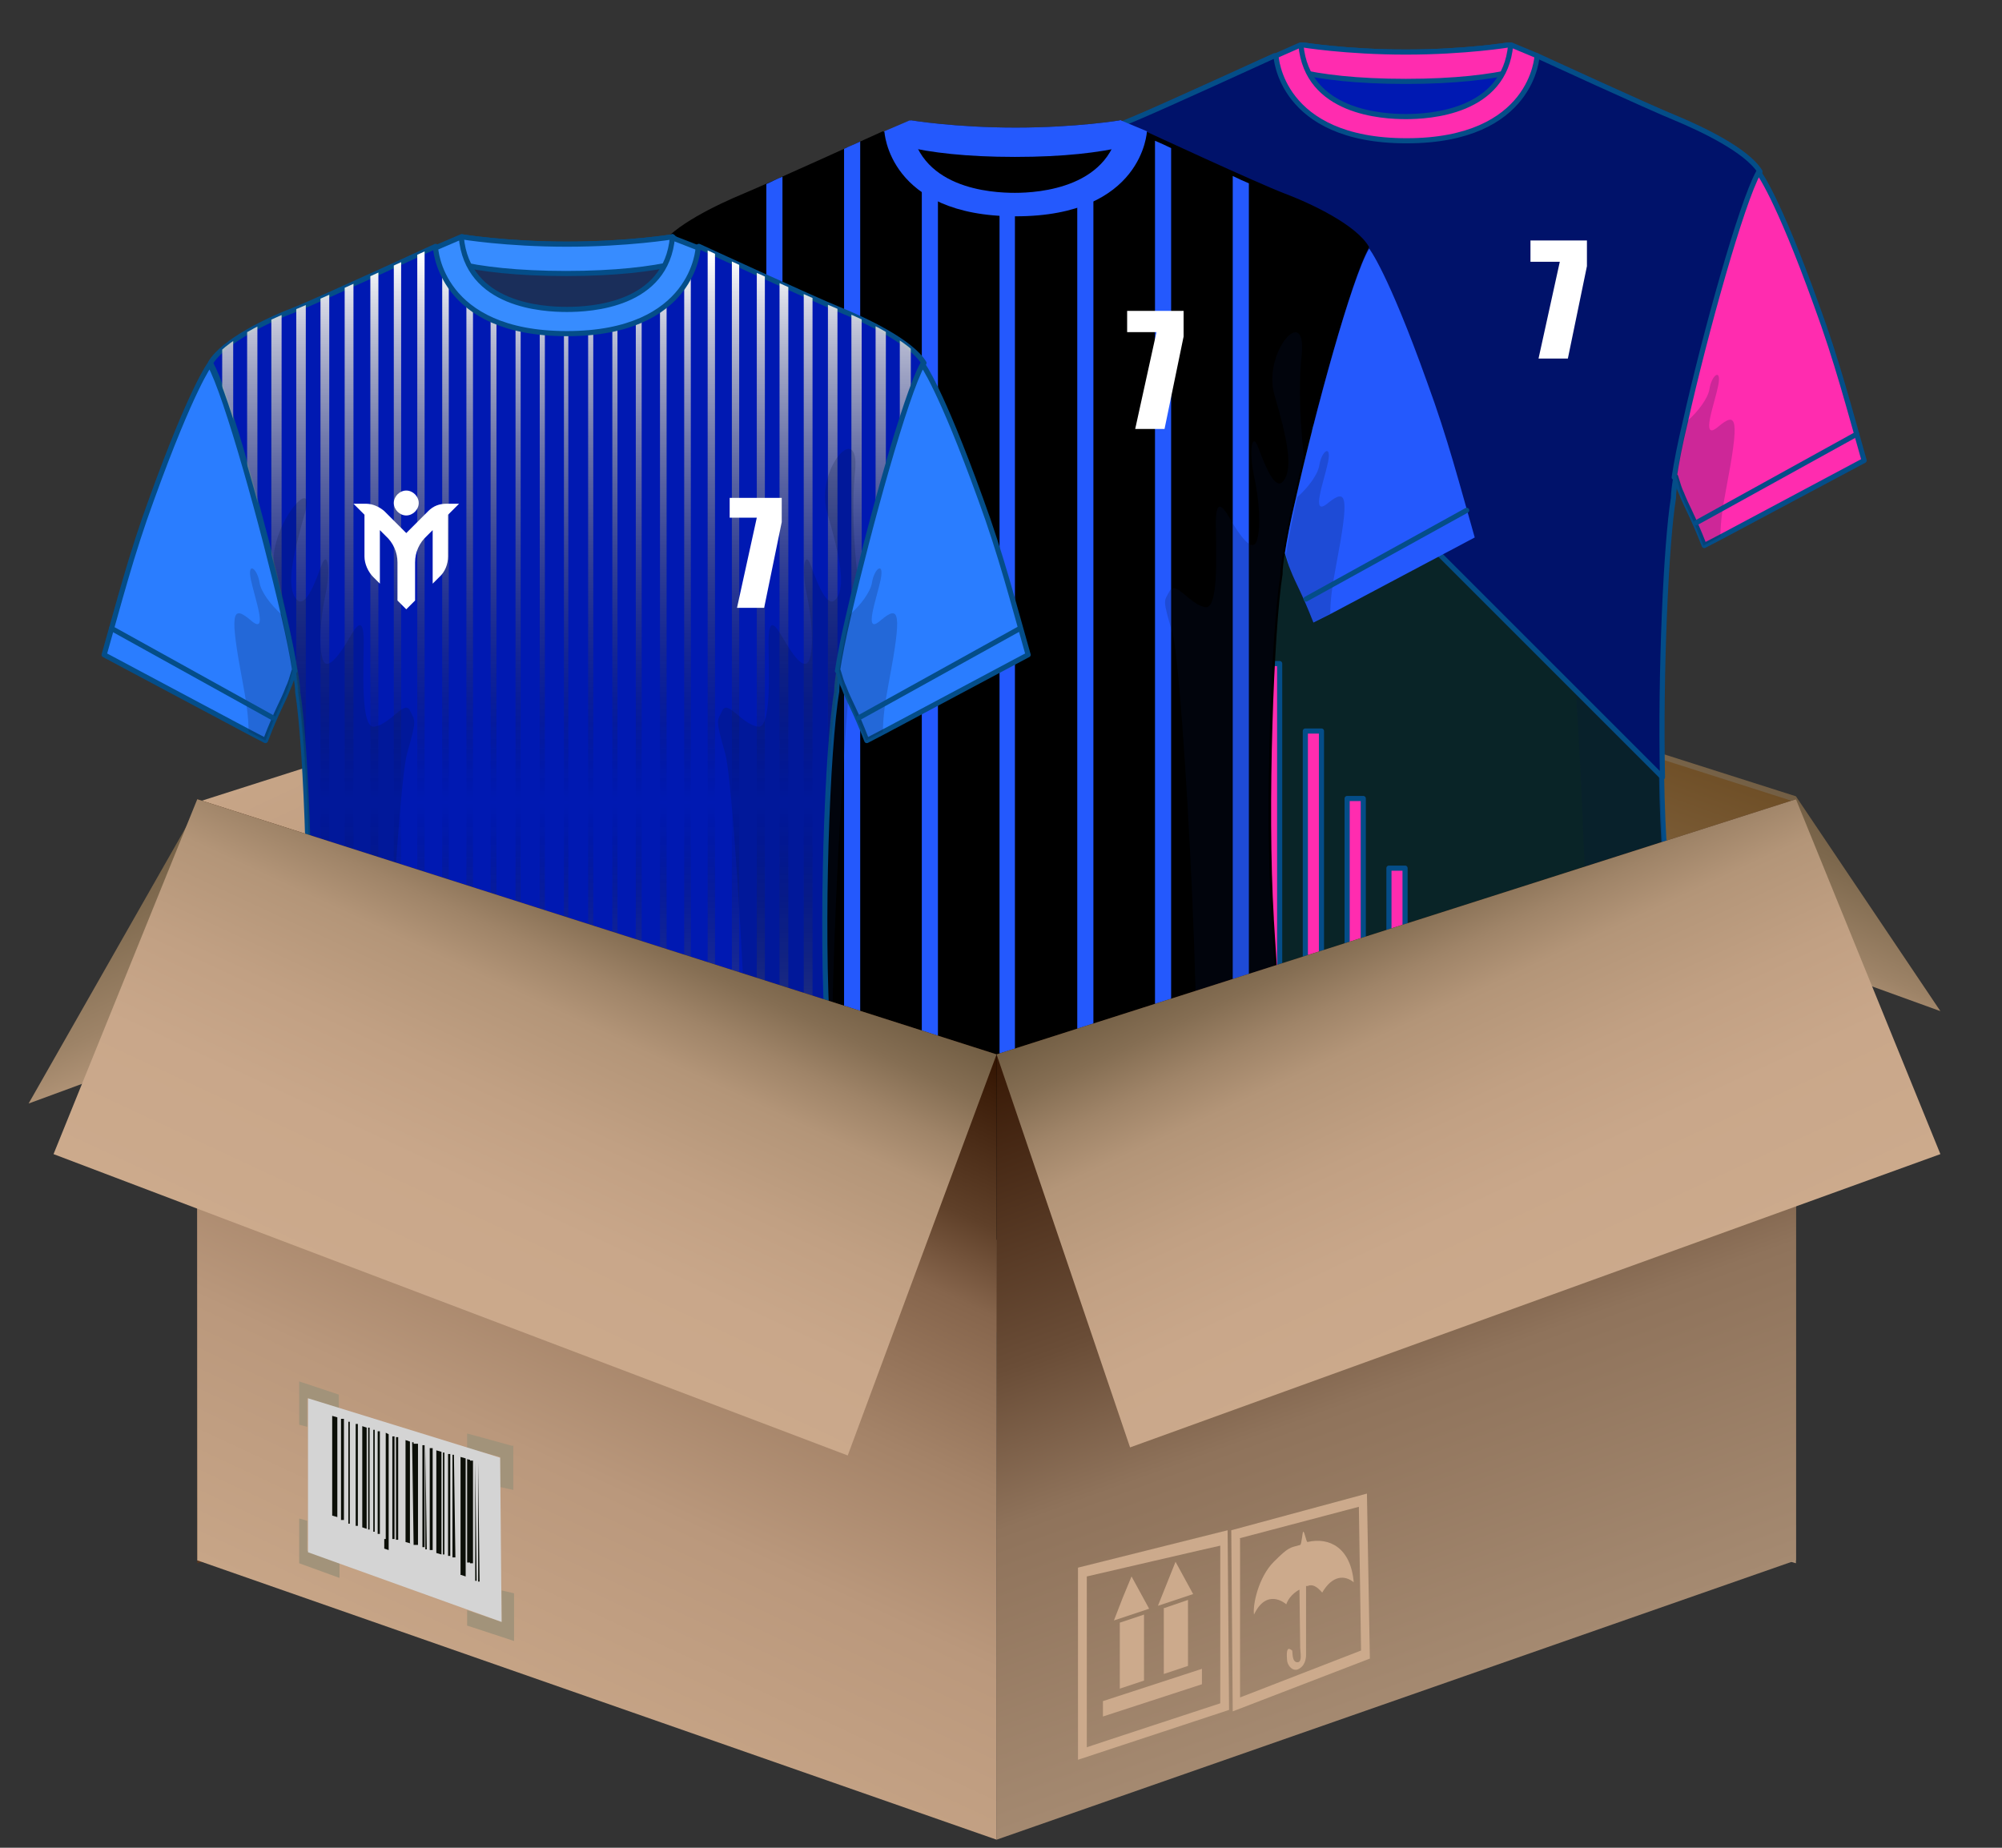 <?xml version="1.0" encoding="UTF-8"?> <svg xmlns="http://www.w3.org/2000/svg" xmlns:xlink="http://www.w3.org/1999/xlink" xmlns:c2pa="http://c2pa.org/manifest" id="Layer_1" version="1.1" viewBox="0 0 273 252"><rect x="0" y="0" width="273" height="252" fill="#333333" stroke="none"/><defs><style> .st0, .st1 { fill: none; } .st2 { fill: #1a2e5a; } .st2, .st3, .st4, .st5, .st6, .st7, .st1, .st8, .st9 { stroke: #044d88; stroke-linecap: round; stroke-linejoin: round; stroke-width: .7px; } .st3 { fill: aqua; } .st4 { fill: #378cff; } .st10 { fill: url(#linear-gradient2); } .st11 { fill: url(#linear-gradient1); } .st12 { fill: url(#linear-gradient3); } .st13 { fill: url(#linear-gradient6); } .st14 { fill: url(#linear-gradient8); } .st15 { fill: url(#linear-gradient7); } .st16 { fill: url(#linear-gradient5); } .st17 { fill: url(#linear-gradient4); } .st18 { fill: url(#linear-gradient); } .st5 { fill: #0019b2; } .st19 { fill: #ccaa8c; } .st19, .st20, .st21, .st22 { fill-rule: evenodd; } .st6 { fill: #ff2caf; } .st20 { fill: #d4d4d4; } .st7 { fill: #2a7dff; } .st23 { clip-path: url(#clippath-1); } .st24 { clip-path: url(#clippath-2); } .st21 { fill: #a2937a; } .st25 { fill: #fff; } .st26 { fill: #07183e; isolation: isolate; opacity: .2; } .st27 { fill: #2459fd; } .st22 { fill: #0c0f08; } .st8 { fill: #00126a; } .st9 { fill: #092427; } .st28 { clip-path: url(#clippath); } </style><linearGradient id="linear-gradient" x1="61.2" y1="2755.7" x2="76.7" y2="2789.1" gradientTransform="translate(0 -2661.5)" gradientUnits="userSpaceOnUse"><stop offset="0" stop-color="#725e44"></stop><stop offset=".2" stop-color="#7d684d"></stop><stop offset=".6" stop-color="#9d8367"></stop><stop offset="1" stop-color="#ccaa8c"></stop></linearGradient><linearGradient id="linear-gradient1" x1="-7228.1" y1="2753.6" x2="-7216" y2="2779.6" gradientTransform="translate(-7021 -2662.5) rotate(-180) scale(1 -1)" gradientUnits="userSpaceOnUse"><stop offset="0" stop-color="#725e44"></stop><stop offset=".2" stop-color="#7d684d"></stop><stop offset=".6" stop-color="#9d8367"></stop><stop offset="1" stop-color="#ccaa8c"></stop></linearGradient><linearGradient id="linear-gradient2" x1="-689" y1="-2560.8" x2="-653" y2="-2461.9" gradientTransform="translate(860.9 -2366) scale(1 -1)" gradientUnits="userSpaceOnUse"><stop offset="0" stop-color="#ae937a"></stop><stop offset=".2" stop-color="#a78c71"></stop><stop offset=".5" stop-color="#95785a"></stop><stop offset=".9" stop-color="#795a34"></stop><stop offset="1" stop-color="#6f4f27"></stop></linearGradient><linearGradient id="linear-gradient3" x1="58.5" y1="2709" x2="105.6" y2="2810.1" gradientTransform="translate(0 -2614.3)" gradientUnits="userSpaceOnUse"><stop offset="0" stop-color="#ccaa8c"></stop><stop offset="0" stop-color="#c7a587"></stop><stop offset=".3" stop-color="#ba987c"></stop><stop offset=".5" stop-color="#a48368"></stop><stop offset=".7" stop-color="#86654c"></stop><stop offset=".8" stop-color="#5f4029"></stop><stop offset="1" stop-color="#321300"></stop></linearGradient><clipPath id="clippath"><rect class="st0" x="128.8" y="5.8" width="125.8" height="180.5"></rect></clipPath><clipPath id="clippath-1"><rect class="st0" x="75.3" y="16.1" width="126" height="180.9"></rect></clipPath><clipPath id="clippath-2"><path class="st0" d="M112.8,141.7c1,15.3,1.9,35.8,2.7,38.7-3.3,2-9.3,3.3-16.1,4.1-7,.8-14.9,1.2-22.1,1.2h0c-6.3,0-13-.3-19.1-.9-8.2-.8-15.4-2.2-19.1-4.5.8-3,1.8-23.4,2.7-38.7.9-15.3,0-39.8-1.2-47.2,0-2-1.4-8.6-3.2-16.3-2.8-11.4-6.7-25-8.7-28.6,1.8-3,7.9-5.9,11.6-7.3,3.7-1.5,19.1-8.6,19.1-8.6l1.7,1h32.5l1.7-1s15.4,7.1,19.1,8.6,9.8,4.4,11.6,7.3c-3.3,5.9-12,39.8-11.9,44.8-1.3,7.5-2.2,32-1.2,47.2v.2Z"></path></clipPath><linearGradient id="linear-gradient4" x1="77.1" y1="2753" x2="77.1" y2="2902" gradientTransform="translate(0 -2718)" gradientUnits="userSpaceOnUse"><stop offset="0" stop-color="#fff"></stop><stop offset=".5" stop-color="#000" stop-opacity="0"></stop><stop offset="1" stop-color="#fff"></stop></linearGradient><linearGradient id="linear-gradient5" x1="-7207.3" y1="-2592.5" x2="-7172.4" y2="-2496.5" gradientTransform="translate(-7000 -2366) rotate(-180)" gradientUnits="userSpaceOnUse"><stop offset="0" stop-color="#ae937a"></stop><stop offset="0" stop-color="#a58a71"></stop><stop offset=".4" stop-color="#8f735b"></stop><stop offset=".6" stop-color="#6a4d37"></stop><stop offset="1" stop-color="#371805"></stop><stop offset="1" stop-color="#321300"></stop></linearGradient><linearGradient id="linear-gradient6" x1="59.1" y1="-2593.8" x2="105" y2="-2495.4" gradientTransform="translate(0 -2366) scale(1 -1)" gradientUnits="userSpaceOnUse"><stop offset="0" stop-color="#ccaa8c"></stop><stop offset="0" stop-color="#c7a587"></stop><stop offset=".3" stop-color="#ba987c"></stop><stop offset=".5" stop-color="#a48368"></stop><stop offset=".7" stop-color="#86654c"></stop><stop offset=".8" stop-color="#5f4029"></stop><stop offset="1" stop-color="#321300"></stop></linearGradient><linearGradient id="linear-gradient7" x1="58.4" y1="-2547.3" x2="86.6" y2="-2486.8" gradientTransform="translate(0 -2366) scale(1 -1)" gradientUnits="userSpaceOnUse"><stop offset="0" stop-color="#ccaa8c"></stop><stop offset=".3" stop-color="#c9a78a"></stop><stop offset=".5" stop-color="#c1a083"></stop><stop offset=".7" stop-color="#b39578"></stop><stop offset=".8" stop-color="#9f8468"></stop><stop offset=".9" stop-color="#856e53"></stop><stop offset="1" stop-color="#725e44"></stop></linearGradient><linearGradient id="linear-gradient8" x1="-7233.7" y1="-2547.6" x2="-7205.5" y2="-2487.1" gradientTransform="translate(-7021 -2366) rotate(-180)" gradientUnits="userSpaceOnUse"><stop offset="0" stop-color="#ccaa8c"></stop><stop offset=".3" stop-color="#c9a78a"></stop><stop offset=".5" stop-color="#c1a083"></stop><stop offset=".7" stop-color="#b39578"></stop><stop offset=".8" stop-color="#9f8468"></stop><stop offset=".9" stop-color="#856e53"></stop><stop offset="1" stop-color="#725e44"></stop></linearGradient></defs><g><polygon class="st18" points="26.9 110.1 3.9 150.5 115.6 109.4 135.9 75.4 26.9 110.1"></polygon><polygon class="st11" points="135.9 73.9 154.1 97.9 264.6 137.9 244.9 108.6 135.9 73.9"></polygon><polygon class="st10" points="244.9 213.2 135.9 181.7 135.9 74.6 244.9 109.4 244.9 213.2"></polygon><polygon class="st12" points="135.9 74.6 26.9 109.4 26.9 213.2 135.9 181.7 135.9 74.6"></polygon></g><g><g><g class="st28"><g><path class="st9" d="M227,114.8c1,15.2,1.9,35.5,2.7,38.5-3.3,2-9.2,3.3-16,4.1-6.9.8-14.8,1.2-21.9,1.2h-.1c-6.2,0-12.9-.3-19-.9-8.1-.8-15.3-2.2-19-4.5.8-2.9,1.8-23.3,2.7-38.5,1-15.2,0-39.6-1.2-46.8,0-2-1.3-8.6-3.2-16.1-2.8-11.3-6.7-24.9-8.7-28.3,1.8-2.9,7.9-5.8,11.5-7.3s18.9-8.5,18.9-8.5l1.7,1h32.4l1.7-1s15.3,7,18.9,8.5,9.8,4.3,11.5,7.3c-3.3,5.8-11.9,39.6-11.8,44.5-1.2,7.3-2.1,31.7-1.2,46.8h.1Z"></path><path class="st26" d="M156.6,114.8c1-15.2,0-39.6-1.2-46.8,0-2-1.3-8.6-3.2-16.1-1.5-5.7,5.7-14,4-8.2s-2.6,10-1.2,11.7c1.3,1.7,3-3.6,3.6-5,.7-1.4,1.1,1,.4,4.3-.7,3.2-1,6.9-.4,8.8.6,1.9,2.5-.9,3.7-3s1.9-2.4,1.9.7-.5,11.9,1.5,11.4c2.1-.4,4-3.7,4.8-2.2s1,1-.4,5.8-4.8,65.7-2.4,72.6c1.2,3.7,3.2,6.9,5,9.2-8.1-.8-15.3-2.2-19-4.5,1-3,1.9-23.3,2.9-38.5h0v-.2h0Z"></path><path class="st26" d="M226.7,114.8c-1-15.2,0-39.6,1.2-46.8,0-2,1.3-8.6,3.2-16.1-.4-3.4-.8-9.1-.3-13.8.7-7.2-5.4-.3-3.7,5.5s2.6,10,1.2,11.7c-1.3,1.7-3-3.6-3.6-5-.7-1.4-1.1,1-.4,4.3.7,3.2,1,6.9.4,8.8-.6,1.9-2.5-.9-3.7-3s-1.9-2.4-1.9.7.5,11.9-1.5,11.4c-2.1-.4-4-3.7-4.8-2.2s-1,1,.4,5.8,4.8,65.7,2.4,72.6c-1.2,3.7-3.2,6.9-5,9.2,8.1-.8,15.3-2.2,19-4.5-.9-2.9-1.9-23.3-2.9-38.5h0Z"></path><path class="st8" d="M240,23.4c-1.8-2.9-7.9-5.8-11.5-7.3-3.7-1.5-18.9-8.5-18.9-8.5l-1.7,1h-32.4l-1.7-1s-15.3,7-18.9,8.5c-3.5,1.4-9.2,4.1-11.2,6.9l83,83c-.3-14.5.5-32,1.5-38.1,0-5,8.5-38.7,11.8-44.5h0Z"></path><path class="st5" d="M207.2,7.2c0,.9-.3,1.8-.6,2.5-2.9,7-14.9,7.7-14.9,7.7,0,0-12-.7-14.9-7.7-.3-.7-.5-1.5-.6-2.5l1.3-1.1s6,1,14.2,1,14.2-1,14.2-1l1.2,1.1h.1Z"></path><path class="st6" d="M207.2,7.2c0,.9-.3,1.8-.6,2.5-3.4.8-8.2,1.4-14.9,1.4s-11.5-.6-14.9-1.4c-.3-.7-.5-1.5-.6-2.5l1.3-1.1s6,1,14.2,1,14.2-1,14.2-1l1.2,1.1h.1Z"></path><path class="st6" d="M206,6.1c-.8,9.3-11.2,9.8-14.3,9.8s-13.5-.5-14.3-9.8l-3.4,1.5s.5,11.6,17.8,11.6,17.8-11.6,17.8-11.6l-3.6-1.5h0Z"></path><path class="st3" d="M154.8,65c-.3,1-.5,1.7-.8,2.3h0c-.7,1.8-1.5,3-3.1,7.1l-2.3-1.2-19.5-10.4c2-7,3.7-13.6,6.5-21.2,5.4-15,7.9-18.1,7.9-18.1,2.3,4.1,7.3,22,10,34.1.7,2.9,1.2,5.5,1.5,7.5h-.2,0Z"></path><path class="st26" d="M154.7,65c-.2.7-.4,1.5-.6,2.3h0c-.7,1.8-1.5,3-3.1,7.1l-2.3-1.2c0-1.9-.3-4-.8-6.6-1.8-9.5-1.5-10.6,1.1-8.4,2.5,2.1.5-3.1,0-5.6s.9-1.5,1.2.5c.2,1.2,1.5,3,3,4.3.7,3.1,1.2,5.7,1.5,7.6h0Z"></path><path class="st1" d="M130.1,59.2l21.9,12.1"></path><path class="st6" d="M228.5,65c.3,1,.5,1.7.8,2.3h0c.7,1.8,1.5,3,3.1,7.1l2.3-1.2,19.5-10.4c-2-7-3.7-13.6-6.5-21.2-5.4-15-7.9-18.1-7.9-18.1-2.3,4.1-7.3,22-10,34.1-.7,2.9-1.2,5.5-1.5,7.5h.2,0Z"></path><path class="st26" d="M228.6,65c.2.7.4,1.5.6,2.3h0c.7,1.8,1.5,3,3.1,7.1l2.3-1.2c0-1.9.3-4,.8-6.6,1.8-9.5,1.5-10.6-1.1-8.4-2.5,2.1-.5-3.1,0-5.6s-.9-1.5-1.2.5c-.2,1.2-1.5,3-3,4.3-.7,3.1-1.2,5.7-1.5,7.6h0Z"></path><path class="st1" d="M253.2,59.2l-21.9,12.1"></path><g><path class="st6" d="M189.4,158.6h2.2v-40.2h-2.2v40.2Z"></path><path class="st6" d="M163.1,71.9h-2.2v84c.7.2,1.5.3,2.2.5,0,0,0-84.5,0-84.5Z"></path><path class="st6" d="M168.8,81.2h-2.2v75.8c.7.1,1.5.2,2.2.3v-76.1Z"></path><path class="st6" d="M174.5,157.9v-67.4h-2.2v67.2h.3c.6,0,1.3.1,1.9.2h0Z"></path><path class="st6" d="M183.7,158.4h2.2v-49.5h-2.2v49.4h0Z"></path><path class="st6" d="M178,158.1c.7,0,1.5,0,2.2.1v-58.5h-2.2v58.4Z"></path></g></g></g><path id="Logo-Back-top" class="st25" d="M164.5,42.2h1v.4h-.6v.3h.5v.4h-.5v.3h.6v.4h-1v-1.8ZM168.1,42.2v1.8h-.4v-.3h-.4s-.3.4-.8.3c-.4,0-.8-.3-.8-.9s.2-.9,1-.9.8.4.8.4l-.2.4s-.2-.3-.5-.3-.5.2-.5.5.1.5.5.5.4-.2.4-.3l.7-1.1h.5-.3ZM167.7,43l-.2.4h.2v-.4ZM169.1,44v-1.4h.4v-.4h-1.2v.4h.4v1.4h.5,0ZM170.4,44h.5v-1.8h-.5v.7h-.5v-.7h-.5v1.8h.5v-.7h.5v.7ZM172,44v-.4h-.5v-1.4h-.5v1.8s1,0,1,0ZM172.7,43.6c-.3,0-.5-.2-.5-.5s.2-.5.5-.5.5.2.5.5-.2.5-.5.5M172.1,42.5c-.2.2-.3.4-.3.7s0,.5.3.7c.2.2.4.3.7.3s.5,0,.7-.3c.2-.2.3-.4.3-.7s0-.5-.3-.7c-.2-.2-.4-.3-.6-.3s-.5,0-.7.3M174.1,44v-1l.7,1h.4v-1.8h-.5v1l-.7-1h-.4v1.8h.5ZM164.1,43.1c0,.4-.2.5-.5.5h-.2v-1h.2c.3,0,.5.2.5.5M163.6,44c.3,0,.4,0,.6-.2.2-.2.3-.4.3-.7s0-.5-.3-.7c-.2-.2-.4-.2-.7-.2h-.6v1.8s.7,0,.7,0ZM167,46c-.3,0-.6-.2-.6-.6s.2-.6.5-.6h.4v-.4h-.5c-.2,0-.5,0-.7.3s-.3.4-.3.7.1.5.3.7.4.3.7.3h.5v-.5h-.4.1ZM169.8,45.6c0,.2-.1.4-.3.4s-.3,0-.3-.4v-1.2h-.5v1.5h-.7v-1.5h-.5v1.9h1.3v-.2h0c.1,0,.3.2.6.2s.4,0,.6-.2c.1,0,.2-.3.2-.6v-1.2h-.5v1.2h0ZM171.9,45.9c0,.3-.3.5-.6.5h-.8v-1.9h.8c.4,0,.6.2.6.5s0,.3-.2.4c.2,0,.3.3.3.5h-.1ZM171.3,45.1s0-.2-.2-.2h-.3v.3h.3c.1,0,.2,0,.2-.2h0ZM171.2,45.6h-.4v.3h.4s.2,0,.2-.2,0-.2-.2-.2h0Z"></path></g><g class="st23"><g><path d="M173.7,125.3c1,15.2,1.9,35.6,2.7,38.5-3.3,2-9.2,3.3-16,4.1-6.9.8-14.8,1.2-22,1.2h-.1c-6.2,0-12.9-.3-19-.9-8.2-.8-15.3-2.2-19-4.5.8-2.9,1.8-23.3,2.7-38.5,1-15.2,0-39.6-1.2-46.9,0-2-1.3-8.6-3.2-16.2-2.8-11.3-6.7-24.9-8.7-28.4,1.8-2.9,7.9-5.8,11.5-7.3s19-8.5,19-8.5l1.7,1h32.4l1.7-1s15.3,7.1,19,8.5,9.8,4.3,11.5,7.3c-3.3,5.8-11.9,39.6-11.8,44.6-1.2,7.4-2.1,31.8-1.2,46.9h0Z"></path><g><path class="st27" d="M159.7,168.2V20.2c-.8-.4-1.5-.7-2.2-1v149.2c.7,0,1.3-.1,2-.2h.2Z"></path><path class="st27" d="M125.7,22.7v146.4c.7,0,1.4,0,2.2.1V24.4c-.8-.5-1.5-1-2.2-1.7Z"></path><path class="st27" d="M138.5,26.5h-2.2v142.9h2.1V26.5h0Z"></path><path class="st27" d="M149.1,22.8c-.7.7-1.4,1.2-2.2,1.6v144.8c.7,0,1.5,0,2.2-.1V22.8Z"></path><path class="st27" d="M117.3,19.3c-.6.3-1.4.6-2.2,1v147.9c.7,0,1.4.2,2.2.3V19.3Z"></path><path class="st27" d="M170.3,25c-.7-.3-1.4-.6-2.2-1v142.7c.8-.2,1.5-.4,2.2-.6V25Z"></path><path class="st27" d="M106.7,24.1c-.8.3-1.5.7-2.2,1v141.1c.7.2,1.4.4,2.2.6V24.1Z"></path></g><path class="st26" d="M103.2,125.3c1-15.2,0-39.6-1.2-46.9,0-2-1.3-8.6-3.2-16.2-1.5-5.7,5.7-14,4-8.2s-2.6,10-1.2,11.7c1.3,1.7,3-3.6,3.6-5,.7-1.4,1.1,1,.4,4.3-.7,3.2-1,6.9-.4,8.8s2.5-.9,3.7-3,1.9-2.4,1.9.7-.5,11.9,1.5,11.4c2.1-.4,4-3.7,4.8-2.2s1,1-.4,5.8-4.9,65.8-2.4,72.7c1.2,3.7,3.2,6.9,5,9.2-8.2-.8-15.3-2.2-19-4.5,1-3,1.9-23.4,2.9-38.6h0Z"></path><path class="st26" d="M173.4,125.3c-1-15.2,0-39.6,1.2-46.9,0-2,1.3-8.6,3.2-16.2-.4-3.4-.8-9.1-.3-13.8.7-7.2-5.4-.3-3.7,5.5s2.6,10,1.2,11.7c-1.3,1.7-3-3.6-3.6-5-.7-1.4-1.1,1-.4,4.3.7,3.2,1,6.9.4,8.8s-2.5-.9-3.7-3-1.9-2.4-1.9.7.5,11.9-1.5,11.4c-2.1-.4-4-3.7-4.8-2.2s-1,1,.4,5.8,4.9,65.8,2.4,72.7c-1.2,3.7-3.2,6.9-5,9.2,8.2-.8,15.3-2.2,19-4.5-.9-2.9-1.9-23.3-2.9-38.5h0Z"></path><path d="M153.9,17.5c0,.9-.3,1.8-.6,2.5-2.9,7.1-14.9,7.7-14.9,7.7,0,0-12-.7-14.9-7.7-.3-.7-.5-1.5-.6-2.5l1.3-1.1s6,1,14.3,1,14.3-1,14.3-1l1.2,1.1h-.1Z"></path><path class="st27" d="M153.9,17.5c0,.9-.3,1.8-.6,2.5-3.4.8-8.2,1.4-14.9,1.4s-11.5-.6-14.9-1.4c-.3-.7-.5-1.5-.6-2.5l1.3-1.1s6,1,14.3,1,14.3-1,14.3-1l1.2,1.1h-.1Z"></path><path class="st27" d="M152.7,16.4c-.8,9.3-11.2,9.9-14.3,9.9s-13.5-.5-14.3-9.9l-3.5,1.5s.5,11.6,17.9,11.6,17.9-11.6,17.9-11.6l-3.6-1.5h0Z"></path><path class="st27" d="M101.4,75.4c-.3,1-.5,1.7-.8,2.4h0c-.7,1.8-1.5,3-3.1,7.1l-2.4-1.2-19.6-10.4c2-7,3.7-13.6,6.5-21.2,5.4-15.1,7.9-18.2,7.9-18.2,2.4,4.1,7.3,22.1,10,34.1.7,2.9,1.2,5.5,1.5,7.5h0Z"></path><path class="st26" d="M101.2,75.4c-.2.7-.4,1.5-.6,2.4h0c-.7,1.8-1.5,3-3.1,7.1l-2.4-1.2c0-1.9-.3-4-.8-6.6-1.8-9.5-1.5-10.6,1.1-8.5,2.5,2.1.5-3.1,0-5.6s.9-1.5,1.2.5c.2,1.2,1.5,3,3,4.3.7,3.1,1.2,5.7,1.5,7.6h.1Z"></path><path class="st1" d="M76.6,69.6l21.9,12.1"></path><path class="st27" d="M175.2,75.4c.3,1,.5,1.7.8,2.4h0c.7,1.8,1.5,3,3.1,7.1l2.4-1.2,19.6-10.4c-2-7-3.7-13.6-6.5-21.2-5.4-15.1-7.9-18.2-7.9-18.2-2.4,4.1-7.3,22.1-10,34.1-.7,2.9-1.2,5.5-1.5,7.5h0Z"></path><path class="st26" d="M175.3,75.4c.2.7.4,1.5.6,2.4h0c.7,1.8,1.5,3,3.1,7.1l2.4-1.2c0-1.9.3-4,.8-6.6,1.8-9.5,1.5-10.6-1.1-8.5-2.5,2.1-.5-3.1,0-5.6s-.9-1.5-1.2.5c-.2,1.2-1.5,3-3,4.3-.7,3.1-1.2,5.7-1.5,7.6,0,0-.1,0-.1,0Z"></path><path class="st1" d="M200,69.6l-21.9,12.1"></path></g></g><g><path class="st5" d="M112.8,141.7c1,15.3,1.9,35.8,2.7,38.7-3.3,2-9.3,3.3-16.1,4.1-7,.8-14.9,1.2-22.1,1.2h0c-6.3,0-13-.3-19.1-.9-8.2-.8-15.4-2.2-19.1-4.5.8-3,1.8-23.4,2.7-38.7s0-39.8-1.2-47.2c0-2-1.4-8.6-3.2-16.3-2.8-11.4-6.7-25-8.7-28.6,1.8-3,7.9-5.9,11.6-7.3,3.7-1.5,19.1-8.6,19.1-8.6l1.7,1h32.5l1.7-1s15.4,7.1,19.1,8.6,9.8,4.4,11.6,7.3c-3.3,5.9-12,39.8-11.9,44.8-1.3,7.5-2.2,32-1.2,47.2h0v.2Z"></path><g class="st24"><path class="st17" d="M76.9,29.9v157.2h.6V29.9h-.6ZM142.7,82.1v105h2v-102.2l-.7-1-1.2-1.7h-.1ZM140.6,78.4h0l-.9-2-.7-2-.2-.6v113.3h1.9v-108.7h-.1ZM90,28.9v158.2h.9V28.7h-.9s0,.2,0,.2ZM93.3,187.1h.9V28.2l-.9.2v158.7ZM96.5,187.1h1V27.5l-1,.2v159.3h0ZM127.5,31.7l-1.5-.4v155.6h1.5V31.7ZM130.8,32.5l-1.6-.4v155h1.6V32.5ZM137.4,66.8v-3.2c-.1,0-.1-3.5-.1-3.5.1,0,.1-26.3.1-26.3l-1.8-.4v153.6h1.8v-120.3h0ZM134.2,33.2l-1.7-.4v154.2h1.7V33.2ZM80.2,187.1h.7V29.8h-.7v157.3ZM63.6,28.8v158.3h.9V28.9h-.8c0-.1-.1-.1-.1-.1ZM60.3,187.1h.9V28.3l-.9-.2v158.9h0ZM9.6,85v102.1h2v-104.8l-1,1.6-.9,1.2h-.1ZM56.9,27.5v159.5h1V27.8h-.4l-.6-.2h0ZM66.9,29.2v157.9h.8V29.3h-.4s-.4-.1-.4,0ZM124.2,31.1l-1.5-.3v156.4h1.5V31.1ZM83.5,187.1h.7V29.6h-.7v157.5ZM70.3,187.1h.7V29.6h-.7v157.4h0ZM86.7,29.3v157.7h.8V29.2h-.9c0,.1,0,0,0,0ZM73.6,187.1h.7V29.8h-.7v157.3ZM54.7,27.1l-1-.2v160.2h1V27.1ZM44.9,27.8l-1.2.2v159h1.2V27.8ZM28.6,31.4l-1.5.4v155.3h1.5V31.4ZM31.8,30.7l-1.5.3v156.1h1.5V30.7ZM41.7,28.5l-1.3.3v158.2h1.3V28.5ZM38.4,29.3l-1.4.3v157.5h1.4V29.3ZM35.1,30l-1.4.3v156.8h1.4V30ZM25.3,32.1l-1.6.4v154.6h1.6V32.1ZM18.8,33.5l-1.8.4v25.3l.2,2.2v4.3l-.2,2.2v119.1h1.8V33.5ZM120.8,30.3l-1.4-.3v157.1h1.4V30.3ZM22,32.8l-1.7.4v153.9h1.7V32.8ZM13.7,187.1h1.9v-113,.2l-.8,2-.9,2-.2.3v108.5h0ZM114.2,28.8l-1.3-.3v158.5h1.3V28.8ZM110.8,28.1l-1.2-.2v159.2h1.2V28.1ZM117.5,29.6l-1.4-.3v157.8h1.4V29.6ZM48.2,27.1l-1.2.2v159.7h1.2V27.1ZM107.5,27.4l-1.2-.2v159.9h1.2V27.4ZM51.5,26.4h0l-1,.2v160.5h1.1V26.4h0ZM99.8,27.1v160h1V26.9h-.3l-.7.2h0ZM104.2,26.7l-1-.2h0v160.6h1.1V26.7h0Z"></path></g><path class="st26" d="M41.9,141.7c1-15.3,0-39.8-1.2-47.2,0-2-1.4-8.6-3.2-16.3-1.5-5.7,5.7-14.1,4.1-8.3-1.7,5.9-2.6,10.1-1.2,11.8,1.4,1.7,3-3.6,3.6-5,.7-1.4,1.1,1,.4,4.3-.7,3.3-1,7-.4,8.9s2.5-.9,3.7-3,1.9-2.5,1.9.7-.5,12,1.5,11.5c2.2-.4,4.1-3.7,4.8-2.2s1,1-.4,5.9c-1.4,4.8-4.9,66.2-2.5,73.1,1.2,3.7,3.3,7,5,9.3-8.2-.8-15.4-2.2-19.1-4.5,1-3.1,2-23.6,2.9-38.9h.1Z"></path><path class="st26" d="M112.5,141.7c-1-15.3,0-39.8,1.2-47.2,0-2,1.4-8.6,3.2-16.3-.4-3.4-.8-9.2-.3-13.9.7-7.2-5.5-.3-3.8,5.6,1.7,5.9,2.6,10.1,1.2,11.8s-3-3.6-3.6-5c-.7-1.4-1.1,1-.4,4.3s1,7,.4,8.9c-.7,1.9-2.5-.9-3.7-3s-1.9-2.5-1.9.7.5,12-1.5,11.5c-2.2-.4-4.1-3.7-4.8-2.2s-1,1,.4,5.9c1.4,4.8,4.9,66.2,2.5,73.1-1.2,3.7-3.3,7-5,9.3,8.2-.8,15.4-2.2,19.1-4.5-.9-3.1-2-23.6-2.9-38.9h0Z"></path><path class="st2" d="M92.8,33.4c0,.9-.3,1.8-.6,2.5-3,7.1-15,7.8-15,7.8,0,0-12-.7-15-7.8-.3-.7-.5-1.5-.6-2.5l1.4-1.1s6,1,14.3,1,14.4-1,14.4-1l1.2,1.1h-.1Z"></path><path class="st4" d="M92.8,33.4c0,.9-.3,1.8-.6,2.5-3.4.8-8.3,1.4-15,1.4s-11.6-.6-15-1.4c-.3-.7-.5-1.5-.6-2.5l1.4-1.1s6,1,14.3,1,14.4-1,14.4-1l1.2,1.1h-.1Z"></path><path class="st4" d="M91.7,32.3c-.8,9.4-11.2,9.9-14.4,9.9s-13.6-.5-14.4-9.9l-3.5,1.5s.5,11.7,17.9,11.7,17.9-11.7,17.9-11.7l-3.6-1.4h0Z"></path><path class="st7" d="M40.1,91.5c-.3,1-.5,1.7-.8,2.3h0c-.7,1.9-1.5,3-3.1,7.2l-2.3-1.2-19.7-10.5c2-7,3.7-13.7,6.5-21.3,5.5-15.2,7.9-18.3,7.9-18.3,2.3,4.1,7.3,22.2,10.1,34.3.7,3,1.2,5.5,1.5,7.5h-.1Z"></path><path class="st26" d="M39.9,91.5c-.2.7-.4,1.5-.6,2.3h0c-.7,1.9-1.5,3-3.1,7.2l-2.3-1.2c0-1.9-.3-4.1-.8-6.7-1.8-9.6-1.5-10.7,1.1-8.5,2.5,2.2.5-3.1,0-5.6s.9-1.5,1.2.5c.2,1.2,1.5,3,3,4.3.7,3.1,1.2,5.7,1.5,7.7Z"></path><path class="st1" d="M15.2,85.7l22,12.2"></path><path class="st7" d="M114.3,91.5c.3,1,.5,1.7.8,2.3h0c.7,1.9,1.5,3,3.1,7.2l2.3-1.2,19.7-10.5c-2-7-3.7-13.7-6.5-21.3-5.5-15.2-7.9-18.3-7.9-18.3-2.3,4.1-7.3,22.2-10.1,34.3-.7,3-1.2,5.5-1.5,7.5h0Z"></path><path class="st26" d="M114.4,91.5c.2.7.4,1.5.6,2.3h0c.7,1.9,1.5,3,3.1,7.2l2.3-1.2c0-1.9.3-4.1.8-6.7,1.8-9.6,1.5-10.7-1.1-8.5-2.5,2.2-.5-3.1,0-5.6s-.9-1.5-1.2.5c-.2,1.2-1.5,3-3,4.3-.7,3.1-1.2,5.7-1.5,7.7h0Z"></path><path class="st1" d="M139.1,85.7l-22,12.2"></path><path class="st25" d="M106.6,67.9v3.3l-2.4,11.7h-3.7l2.7-12.3h-3.7v-2.7h7.2,0Z"></path><g><path class="st25" d="M57.1,68.6c0,.9-.8,1.7-1.7,1.7s-1.7-.8-1.7-1.7.8-1.7,1.7-1.7,1.7.8,1.7,1.7Z"></path><path class="st25" d="M62.6,68.7l-1.5,1.5v5.7c0,1-.4,2.1-1.2,2.8l-.9.9v-7.3l-.8.8c-1,.9-1.6,2.2-1.6,3.6v5.2l-1.2,1.2-1.2-1.2v-5.2c0-1.4-.6-2.7-1.6-3.6l-.8-.8v7.3l-.9-.9c-.7-.7-1.2-1.8-1.2-2.8v-5.7l-1.5-1.5h1.7c.9,0,1.8.4,2.5,1l3,3,3-3c.7-.7,1.5-1,2.5-1h1.7Z"></path></g></g></g><g><polygon class="st16" points="135.9 250.9 244.9 212.8 244.9 109 135.9 143.8 135.9 250.9"></polygon><g><polygon class="st13" points="135.9 250.9 26.9 212.8 26.9 109 135.9 143.8 135.9 250.9"></polygon><polygon class="st15" points="135.9 143.8 115.6 198.5 7.3 157.4 26.9 109 135.9 143.8"></polygon><polygon class="st14" points="244.9 109 264.6 157.4 154.1 197.4 135.9 143.8 244.9 109"></polygon><g><rect class="st0" x="35.8" y="110.2" width="200.1" height="144"></rect><path class="st19" d="M147,213.8l20.4-5.1.2,24.5-20.6,6.8v-26.2h0ZM148.2,215v23.3c-.1,0,18.2-6,18.2-6v-21.5c-.1,0-18.2,4.2-18.2,4.2h0Z"></path><path class="st19" d="M150.4,232l13.5-4.4v2.1l-13.5,4.4v-2.1Z"></path><path class="st19" d="M152.7,221.3l3.3-1.1v9l-3.3,1.1v-9Z"></path><path class="st19" d="M154.3,215l1.2,2.2,1.2,2.2-2.4.8-2.4.8,1.2-3.1,1.2-2.9Z"></path><path class="st19" d="M158.8,219.3l3.2-1.1v9l-3.3,1.1v-9h.1Z"></path><path class="st19" d="M160.3,213l1.2,2.2,1.2,2.2-2.4.8-2.4.8,1.2-3,1.2-3Z"></path><path class="st19" d="M178.1,216.4v9.3c0,.4-.1,1.6-1.2,2-.7.2-1.4-.6-1.4-1.4-.1-1.4.1-1.7.7-1.2.1.1-.1,1.7.8,1.6.6-.1.3-1.4.3-2s-.1-7.9-.1-7.9c0,0-1.3.6-1.8,2-.2-.2-2.7-2.2-4.4,1.4-.2-1.3.6-5.1,2.7-7.2s2.2-1.9,3.6-2.3c.2-.1.3-1.7.4-1.8.2-.1.4,1.4.6,1.4,3-.7,5.9.8,6.3,5.5-1.2-1-2.9-1-4.3,1.4-.7-.8-1.3-1.2-2-.9h-.2Z"></path><path class="st19" d="M169,209.8l16.3-4.3.3,19.6-16.5,6.4v-21.7h-.1ZM186.4,203.7l-18.5,5,.2,24.7,18.7-7.2-.4-22.5Z"></path><path class="st21" d="M69.9,197.2l-6.2-1.7v2l4.5,1.2v4.1l1.8.4v-6.1h0Z"></path><path class="st21" d="M70.1,223.8l-6.4-2.1v-2.1l4.7,1.6v-4.3l1.7.4v6.5h0Z"></path><path class="st21" d="M40.8,188.4l5.4,1.8v1.9l-4.3-1.4v3.9l-1.1-.3v-5.8h0Z"></path><path class="st21" d="M40.8,213.2l5.5,2v-2l-4.4-1.7v-4.1l-1.1-.3v6.1Z"></path><path class="st20" d="M68.2,198.8l.2,22.4-26.4-9.5v-21l26.2,8.1Z"></path><path class="st22" d="M44.6,192.9h0c0-.1,0,15.5,0,15.5h0c0,.1,0-15.5,0-15.5h0ZM55,212.2h0v-16h0v16h0ZM52.6,209.8v-14.4l.4.2v13.9h0v1.9l-.6-.2v-1.3h.2,0ZM62.9,214.8l.6.2v-2h0v-14.1l-.7-.2v16.1h.1ZM65.2,199.4h0v16.3h.2l-.2-16.3h0ZM65,215.6l-.2-16.3h0v16.3h.2ZM64.1,199.1v14.1h.4c0,.1,0-14,0-14h-.4ZM63.7,199v14.1h.4c0,.1,0-14,0-14,0,0-.4-.1-.4-.1ZM61.7,198.4v14h.4c0,.1-.2-14-.2-14h-.2ZM61.1,198.2v14h.3c0,.1,0-13.9,0-13.9h-.3ZM60.6,212.1v-14h-.2c0-.1,0,13.9,0,13.9h.2ZM59.5,197.8v14l.7.2v-14l-.7-.2ZM58.6,197.4v14h.4c0,.1,0-13.9,0-13.9h-.4ZM58,197.3v14h.2l-.2-14h0ZM57.6,197.1v13.9h.3c0,.1,0-13.9,0-13.9h-.3ZM57,210.8v-13.9h-.6c0-.1,0,13.8,0,13.8h.6ZM56.4,210.6v-13.9h-.2l.2,13.9h0ZM56,210.5l-.7-.2v-13.9l.6.2v13.9h.1ZM54.7,212.1h0v-15.9h0v15.9h0ZM54,196h.3v14h-.3v-14h0ZM53.5,195.9h.3v14h-.3v-14h0ZM51.5,195.2h.3v14h-.3v-14ZM50.9,195h.2v13.9h-.2v-13.9ZM50.4,208.6h-.2v-13.9h.2v13.9h0ZM49.4,194.5l.6.2v13.8l-.6-.2v-13.8h0ZM48.5,194.2h.3v13.9h-.3v-13.9h0ZM47.9,194h0v13.8h0v-13.8h0ZM47.5,193.9h.2v13.9h-.2v-13.9ZM46.9,207.3h-.4v-13.8h.4v13.8h0ZM46.3,207.1h0v-13.8h0v13.8h0ZM45.3,206.7v-13.6l.7.2v13.6l-.7-.2h0Z"></path></g></g></g><path class="st25" d="M161.4,42.4v3.5l-2.6,12.6h-4l2.9-13.2h-4v-2.9h7.7Z"></path><path class="st25" d="M216.4,32.8v3.5l-2.6,12.6h-4l2.9-13.2h-4v-2.9h7.7Z"></path></svg> 